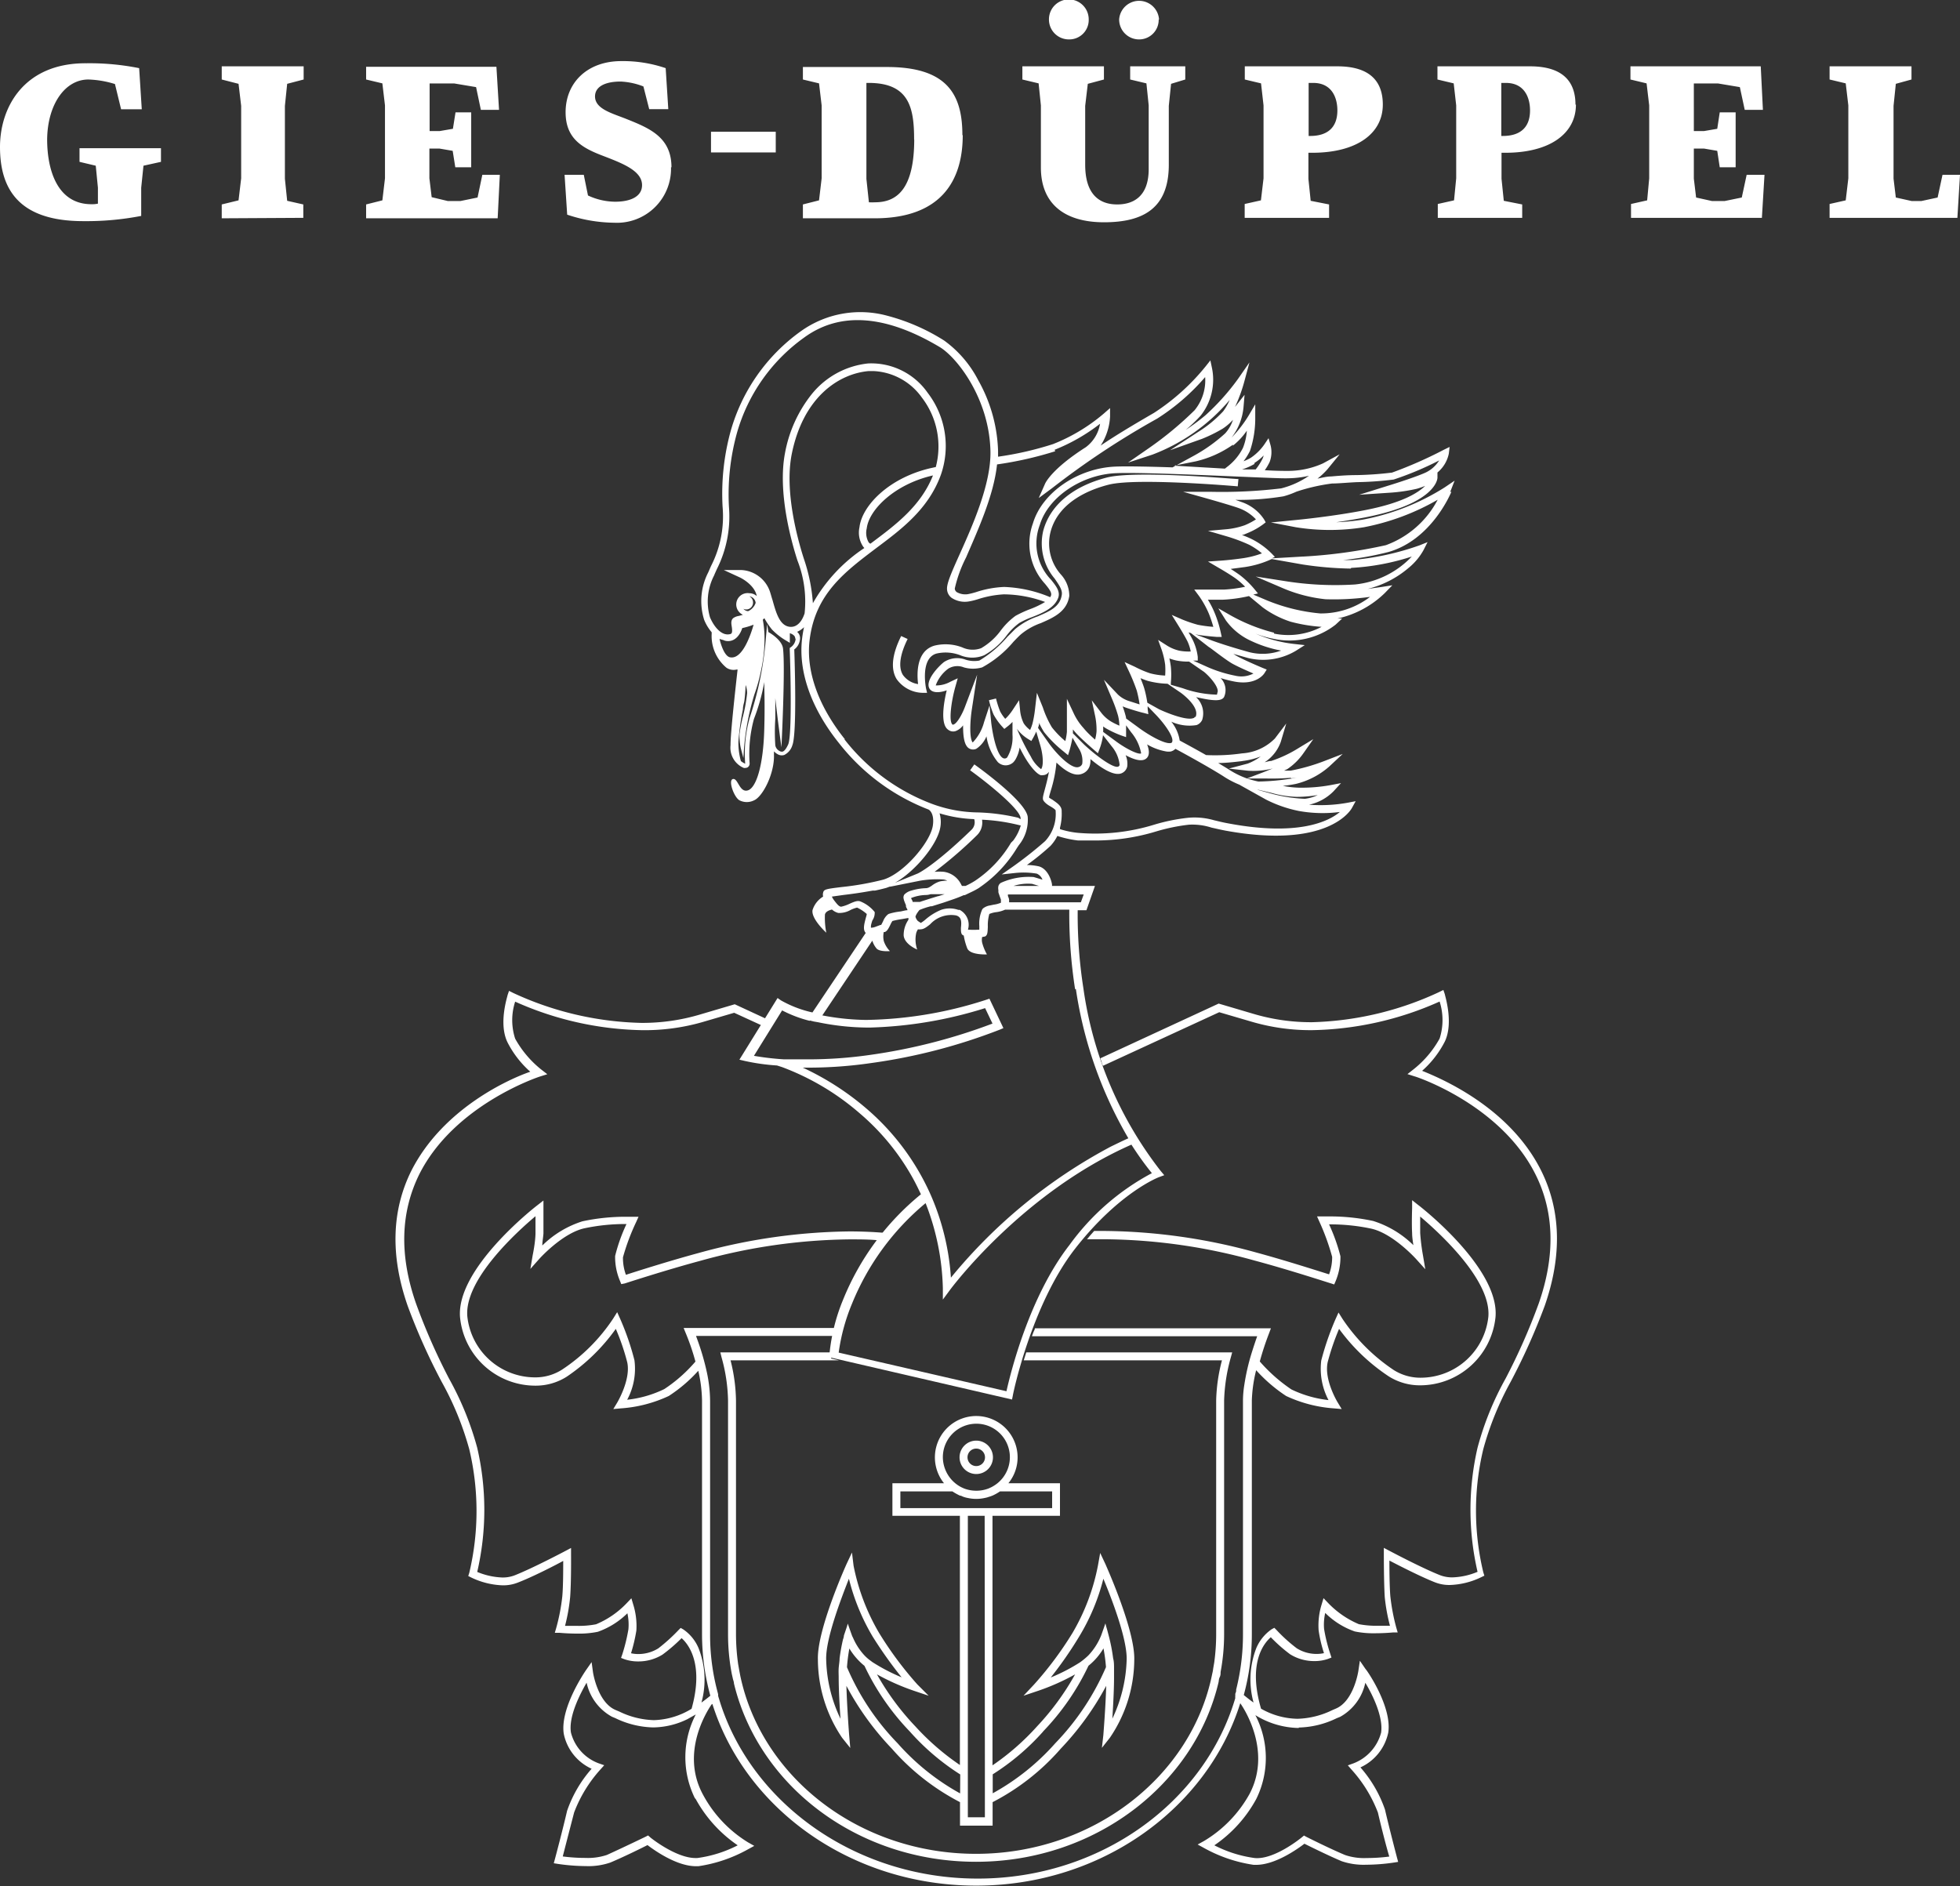 <svg id="Ebene_1" data-name="Ebene 1" xmlns="http://www.w3.org/2000/svg" viewBox="0 0 172.54 166.07"><rect x="0" y="0" width="172.54" height="166.07" fill="#333333" stroke="none"/><defs><style>.cls-1{fill:#fff;}</style></defs><title>Zeichenfläche 2</title><path class="cls-1" d="M85.94,127.54a.77.77,0,1,1-.77.77.77.77,0,0,1,.77-.77m0,2.24a1.47,1.47,0,1,0-1.47-1.47,1.47,1.47,0,0,0,1.47,1.47m-6.68,3v-1.47h4.58a5.32,5.32,0,0,0,.66.37c.12,0,.23.09.35.12a2.25,2.25,0,0,0,.35.09,3.46,3.46,0,0,0,1.48,0,2.14,2.14,0,0,0,.34-.09,3.59,3.59,0,0,0,.35-.12,4.18,4.18,0,0,0,.66-.37h4.59v1.47H79.26ZM83,128.31a2.95,2.95,0,1,1,4.81,2.28,3.23,3.23,0,0,1-.43.29l-.11.06-.24.11a3,3,0,0,1-1.08.2,3,3,0,0,1-1.09-.2l-.24-.11-.11-.06a3.13,3.13,0,0,1-.42-.29A3,3,0,0,1,83,128.31m8.82,24.14a21.71,21.71,0,0,0,4-5.79,5.6,5.6,0,0,0,1.32-1.53,14.8,14.8,0,0,1,.22,1.65,22.32,22.32,0,0,1-4.46,6.7,20.65,20.65,0,0,1-5.51,4.41v-1.67a20.8,20.8,0,0,0,4.44-3.77m.68-4.77A34.14,34.14,0,0,0,95,144.09,18.52,18.52,0,0,0,97.13,139c.73,1.74,2.11,5.33,2.05,7.14a12.85,12.85,0,0,1-1.26,5.18c.07-1.09.15-2.57.15-3.63,0-.27,0-.55,0-.81s0-.6-.08-.87a15.09,15.09,0,0,0-.39-2l-.12-.46-.11-.38-.06-.24-.16.46-.21.59-.08.19a5.53,5.53,0,0,1-1.06,1.59,6.44,6.44,0,0,1-.55.47l-.16.12a16,16,0,0,1-2.58,1.34m-5.81,8.13V160H85.2V133.46h1.48Zm-2.18,2.08a20.62,20.62,0,0,1-5.5-4.41,21.94,21.94,0,0,1-4.46-6.7,15,15,0,0,1,.21-1.65,5.84,5.84,0,0,0,1.33,1.53,21.71,21.71,0,0,0,4,5.79,20.8,20.8,0,0,0,4.43,3.77ZM74.29,144s0,.14-.08.34a16.83,16.83,0,0,0-.3,1.67c0,.27-.06.57-.08.87s0,.54,0,.81c0,1.06.08,2.54.16,3.64a12.7,12.7,0,0,1-1.26-5.19c-.07-1.81,1.32-5.4,2-7.14a18.84,18.84,0,0,0,2.09,5.09,37.39,37.39,0,0,0,2.55,3.59,16.32,16.32,0,0,1-2.57-1.34l-.16-.12a3.71,3.71,0,0,1-.55-.48,5.41,5.41,0,0,1-1-1.55A1.54,1.54,0,0,1,75,144l-.2-.56-.17-.49-.07.25ZM84.5,155.4A22.09,22.09,0,0,1,80.58,152a22.79,22.79,0,0,1-3.38-4.58,20,20,0,0,0,3.24,1.44l1.31.44-1-1a31.33,31.33,0,0,1-3.37-4.54,18.79,18.79,0,0,1-2.24-5.91L75,136.69l-.47,1c-.11.24-2.62,5.84-2.53,8.43A12.36,12.36,0,0,0,74.13,153l.72.9-.1-1.15s-.19-2.48-.24-4.32a24.76,24.76,0,0,0,4,5.53,20.43,20.43,0,0,0,6,4.71v2.07h2.87v-2.07a20.32,20.32,0,0,0,6-4.71,25.42,25.42,0,0,0,4-5.53c-.05,1.84-.25,4.29-.25,4.32L97,153.89l.71-.9a12.32,12.32,0,0,0,2.14-6.83c.09-2.59-2.43-8.19-2.53-8.43l-.47-1-.2,1.12a18.64,18.64,0,0,1-2.23,5.91,30.92,30.92,0,0,1-3.38,4.54l-.94,1,1.31-.44a19.65,19.65,0,0,0,3.23-1.44A22.79,22.79,0,0,1,91.29,152a21.75,21.75,0,0,1-3.92,3.43V133.46h5.94v-2.87H88.77a3.6,3.6,0,0,0,.81-2.28,3.64,3.64,0,1,0-6.48,2.28H78.56v2.87H84.5Zm23.07-35.63H90.12c.07-.22.15-.46.22-.7h18.13l-.12.44a15.56,15.56,0,0,0-.59,3.8v20.58a18.22,18.22,0,0,1-.31,3.32c0,.15,0,.3-.08.46s-.07.29-.1.44c-2.12,9-10.88,15.81-21.35,15.81s-19.15-6.73-21.31-15.7c0-.15-.07-.29-.1-.44s-.07-.3-.1-.45a18.65,18.65,0,0,1-.32-3.44V123.31a15,15,0,0,0-.57-3.8l-.11-.44h9.76c0,.15,0,.23,0,.25v.29l.69.16H64.31a15.14,15.14,0,0,1,.48,3.54v20.58a19,19,0,0,0,.19,2.63l.09.51.09.48c1.86,8.94,10.46,15.71,20.76,15.71s19-6.84,20.79-15.84a3.86,3.86,0,0,0,.09-.49l.09-.52a18.44,18.44,0,0,0,.17-2.48V123.31a15,15,0,0,1,.51-3.54m6.77,32.33a8,8,0,0,0,3.33-.82l.3-.12a4.5,4.5,0,0,0,2.22-3c.61,1,1.6,3,1.39,4.39a4,4,0,0,1-2.45,2.71l-.48.17.34.39a12,12,0,0,1,2.31,3.77c.29,1.27.76,3.09,1,3.87a15.47,15.47,0,0,1-2,.13,5.19,5.19,0,0,1-1.88-.26c-1.35-.56-3.41-1.6-3.43-1.61l-.2-.11-.18.15s-2.41,2-4.16,1.83a10.91,10.91,0,0,1-3.55-1.12,11.69,11.69,0,0,0,3.69-4.08,8.17,8.17,0,0,0-.08-7.38,7.47,7.47,0,0,0,3.81,1.13m-53.08,6.25a11.8,11.8,0,0,0,3.7,4.08,10.89,10.89,0,0,1-3.56,1.12h-.16c-1.73,0-4-1.82-4-1.84l-.17-.15-.21.11s-2.07,1-3.42,1.61a5.27,5.27,0,0,1-1.88.26,15.33,15.33,0,0,1-2-.13c.2-.78.67-2.6,1-3.87a12,12,0,0,1,2.3-3.77l.35-.39-.49-.17a3.92,3.92,0,0,1-2.44-2.71c-.22-1.4.78-3.35,1.38-4.39a4.5,4.5,0,0,0,2.23,3l.29.12a8,8,0,0,0,3.34.82h0a7,7,0,0,0,3-.72v0l.75-.42,0,0a8.18,8.18,0,0,0-.08,7.37m74.48-55.29c-2.74-5.46-8.59-8-10.46-8.75a8.76,8.76,0,0,0,2-2.58c.79-1.66,0-4.06,0-4.16l-.13-.38-.36.18A28.11,28.11,0,0,1,115.51,90a17.81,17.81,0,0,1-5.15-.73l-3.08-.91L96.86,93.18l.12.33c0,.11.07.22.11.33l10.24-4.72,2.83.83a18.45,18.45,0,0,0,5.35.75,28.6,28.6,0,0,0,11.22-2.52,5.33,5.33,0,0,1,0,3.26,9,9,0,0,1-2.31,2.72l-.52.41.63.2c.07,0,7.54,2.45,10.63,8.61,1.67,3.32,1.77,7.15.3,11.37a54.18,54.18,0,0,1-2.92,6.62,26.51,26.51,0,0,0-2.47,6.09,24.27,24.27,0,0,0,0,10.93,6.2,6.2,0,0,1-2.21.49,3,3,0,0,1-1.06-.18c-1.63-.64-4.45-2.14-4.47-2.15l-.51-.27v.57c0,.1,0,2.44.08,3.76a16.17,16.17,0,0,0,.46,2.53c-.28,0-.67,0-1.09,0a8,8,0,0,1-1.65-.14,8.16,8.16,0,0,1-2.7-1.86l-.41-.43-.17.57a6.2,6.2,0,0,0-.26,2.27,12,12,0,0,0,.47,2,2.87,2.87,0,0,1-.65.07,3.27,3.27,0,0,1-1.75-.5,14,14,0,0,1-1.78-1.61l-.19-.19-.24.13a3.83,3.83,0,0,0-1.34,1.64,7.67,7.67,0,0,0-.25,4.81c-.25-.17-.54-.4-.86-.66a20.26,20.26,0,0,0,.71-5.36V123.31a12.44,12.44,0,0,1,.38-2.67,13.57,13.57,0,0,0,2.64,2.27,11.86,11.86,0,0,0,4.21,1.09l.68.06-.35-.58s-1.23-2-.88-3.56a21.27,21.27,0,0,1,1-2.92,17.06,17.06,0,0,0,4.37,4.18,5.13,5.13,0,0,0,2.8.79,6.68,6.68,0,0,0,6.6-6c.38-4.27-6.51-9.66-6.81-9.88l-.53-.42,0,.68c0,.06-.05,1.36,0,2.22,0,.34.06.72.11,1.06a8.8,8.8,0,0,0-3.54-2.13,18.12,18.12,0,0,0-3.91-.4h-.52l-.51,0,.21.47a20.27,20.27,0,0,1,1.12,3.09,4.31,4.31,0,0,1-.27,1.54c-1-.31-3.85-1.23-6.4-1.92a51.44,51.44,0,0,0-13.28-1.9h-1l-.32.36-.31.37c.54,0,1.1,0,1.67,0a50.5,50.5,0,0,1,13.1,1.88c3.07.82,6.65,2,6.69,2l.3.1.13-.3a5.56,5.56,0,0,0,.42-2.18,16,16,0,0,0-1-2.81,17.29,17.29,0,0,1,3.73.38c1.92.44,3.91,2.65,3.93,2.67l.81.9-.2-1.19a18,18,0,0,1-.25-2c0-.43,0-1,0-1.45,1.62,1.37,6.28,5.59,6,8.83a6,6,0,0,1-5.9,5.36,4.39,4.39,0,0,1-2.42-.67,16.36,16.36,0,0,1-4.52-4.51l-.35-.56-.27.6a24.49,24.49,0,0,0-1.25,3.63,5.9,5.9,0,0,0,.64,3.48,10,10,0,0,1-3.27-.94,14.19,14.19,0,0,1-2.78-2.46,25.52,25.52,0,0,1,.8-2.44l.18-.48H91.1c0,.12-.09.24-.13.35s-.09.23-.13.35h19.83c-.13.37-.32.93-.52,1.58a19,19,0,0,0-.61,2.69,8.88,8.88,0,0,0-.12,1.42v20.58a19.93,19.93,0,0,1-.6,4.84l0,.1c0,.09-.05.19-.08.28a1.17,1.17,0,0,1,0,.2,1.21,1.21,0,0,0,0,.18c-2.7,9.14-11.84,15.88-22.67,15.88S66,158.66,63.29,149.55a2.17,2.17,0,0,1-.07-.24.65.65,0,0,1,0-.13l-.09-.35a.06.06,0,0,1,0,0,19.35,19.35,0,0,1-.62-4.9V123.31a12.46,12.46,0,0,0-.29-2.51c-.12-.55-.26-1.08-.4-1.55-.2-.68-.41-1.25-.55-1.63H73.41c0-.11,0-.23.08-.35s.05-.23.08-.35H60.18l.2.49a20.1,20.1,0,0,1,.84,2.47,13.09,13.09,0,0,1-2.74,2.42,9.88,9.88,0,0,1-3.27.94,5.75,5.75,0,0,0,.64-3.48,23.29,23.29,0,0,0-1.25-3.63l-.27-.6-.35.56a15.86,15.86,0,0,1-4.52,4.51,4.36,4.36,0,0,1-2.41.67,6,6,0,0,1-5.91-5.36c-.29-3.24,4.37-7.46,6-8.83,0,.45,0,1,0,1.45,0,.83-.25,2-.25,2l-.2,1.19.8-.9s2-2.23,3.93-2.67a17.35,17.35,0,0,1,3.73-.38,15.1,15.1,0,0,0-1,2.81,5.38,5.38,0,0,0,.42,2.18l.12.3L55,113s3.62-1.18,6.68-2a50.62,50.62,0,0,1,13.1-1.88c.92,0,1.79,0,2.6.09l.25-.33.27-.33c-.94-.08-2-.13-3.12-.13a51.49,51.49,0,0,0-13.28,1.9c-2.55.69-5.45,1.61-6.4,1.92a4.3,4.3,0,0,1-.26-1.54A19.19,19.19,0,0,1,56,107.6l.21-.47-.51,0h-.52a18.12,18.12,0,0,0-3.91.4,8.83,8.83,0,0,0-3.53,2.13c0-.34.08-.72.1-1.06,0-.86,0-2.16,0-2.22l0-.68-.54.42c-.29.22-7.18,5.61-6.8,9.88a6.66,6.66,0,0,0,6.6,6,5.09,5.09,0,0,0,2.79-.79A16.89,16.89,0,0,0,54.21,117a20,20,0,0,1,1,2.92c.35,1.51-.86,3.54-.87,3.56l-.35.58.67-.06a11.86,11.86,0,0,0,4.21-1.09,13,13,0,0,0,2.6-2.22,12.37,12.37,0,0,1,.33,2.62v20.58a20.65,20.65,0,0,0,.73,5.41h0c-.29.24-.56.44-.78.6h0a7.57,7.57,0,0,0-.26-4.8,3.76,3.76,0,0,0-1.34-1.64l-.23-.13-.19.19a15.47,15.47,0,0,1-1.78,1.61,3.32,3.32,0,0,1-1.75.5,2.87,2.87,0,0,1-.65-.07,14.51,14.51,0,0,0,.47-2,6.35,6.35,0,0,0-.27-2.27l-.17-.57-.41.43a7.94,7.94,0,0,1-2.7,1.86,8,8,0,0,1-1.65.14c-.42,0-.81,0-1.08,0a16.31,16.31,0,0,0,.45-2.53c.1-1.32.08-3.66.08-3.76v-.57l-.51.27s-2.85,1.51-4.48,2.15a2.91,2.91,0,0,1-1.06.18,6.31,6.31,0,0,1-2.21-.49,24.21,24.21,0,0,0,0-10.93,27,27,0,0,0-2.48-6.09,54.25,54.25,0,0,1-2.91-6.62c-1.47-4.22-1.37-8,.29-11.37,3.09-6.15,10.56-8.59,10.63-8.61l.64-.2-.53-.41a9.16,9.16,0,0,1-2.3-2.72,5.26,5.26,0,0,1,0-3.26A28.54,28.54,0,0,0,56.45,90.7,18.45,18.45,0,0,0,61.8,90l2.83-.83,2.53,1.16.18-.3.19-.29-2.85-1.32-3.08.91a17.76,17.76,0,0,1-5.15.73,28.17,28.17,0,0,1-11.28-2.64l-.36-.18-.13.38c0,.1-.82,2.5,0,4.16a8.75,8.75,0,0,0,2,2.58C44.81,95,39,97.6,36.22,103.06c-1.75,3.51-1.87,7.51-.33,11.92a54.17,54.17,0,0,0,3,6.7,26.71,26.71,0,0,1,2.42,5.92,23.5,23.5,0,0,1,0,10.88l-.09.28.26.13a6.9,6.9,0,0,0,2.78.69,3.49,3.49,0,0,0,1.32-.24c1.25-.48,3.14-1.44,4-1.91,0,.79,0,2.22-.08,3.12a17.23,17.23,0,0,1-.54,2.8l-.12.41.42,0s.72.07,1.56.07a8.18,8.18,0,0,0,1.81-.16,7.06,7.06,0,0,0,2.6-1.63,4.66,4.66,0,0,1,.09,1.41,15.91,15.91,0,0,1-.54,2.21l-.11.31.31.12a3.66,3.66,0,0,0,1.22.19,4,4,0,0,0,2.12-.6A14.18,14.18,0,0,0,60,144.23c.57.5,2,2.23.88,6.22a6.72,6.72,0,0,1-3.31,1h0a7.39,7.39,0,0,1-3.06-.76l-.31-.13c-1.59-.66-2-3.31-2-3.34l-.12-.88-.51.73c-.09.14-2.29,3.34-1.94,5.59a4.33,4.33,0,0,0,2.45,3.07,11,11,0,0,0-2.16,3.71c-.38,1.65-1.06,4.21-1.07,4.24l-.1.37.38.06a17.35,17.35,0,0,0,2.45.19,5.9,5.9,0,0,0,2.14-.31c1.15-.48,2.73-1.26,3.28-1.54.6.46,2.57,1.86,4.26,1.86h.22a12.74,12.74,0,0,0,4.37-1.49l.55-.3-.55-.31A11.06,11.06,0,0,1,61.88,158c-2-3.69.36-7.34.75-7.92l.08-.06c2.91,9.25,12.22,16,23.23,16s20.34-6.8,23.24-16.06h0s2.93,4,.81,8a11.06,11.06,0,0,1-4,4.13l-.56.31.55.3a12.83,12.83,0,0,0,4.38,1.49h.22c1.69,0,3.65-1.4,4.25-1.86.56.28,2.14,1.06,3.28,1.54a6,6,0,0,0,2.15.31,17.13,17.13,0,0,0,2.44-.19l.38-.06-.1-.37s-.68-2.59-1.06-4.24a11.14,11.14,0,0,0-2.16-3.71,4.35,4.35,0,0,0,2.45-3.07c.34-2.25-1.85-5.45-2-5.59l-.5-.73-.13.88s-.39,2.68-2,3.34l-.3.13a7.43,7.43,0,0,1-3.06.76,6.66,6.66,0,0,1-3.21-.89c-1.19-4.06.28-5.79.86-6.29a13.6,13.6,0,0,0,1.7,1.5,4,4,0,0,0,2.12.6,3.63,3.63,0,0,0,1.21-.19l.31-.12-.1-.31a14.07,14.07,0,0,1-.55-2.21,4.65,4.65,0,0,1,.1-1.41,6.9,6.9,0,0,0,2.6,1.63,8.09,8.09,0,0,0,1.8.16c.84,0,1.54-.07,1.56-.07l.42,0-.12-.41a17.75,17.75,0,0,1-.53-2.8c-.07-.89-.08-2.33-.08-3.12.9.47,2.78,1.43,4,1.91a3.43,3.43,0,0,0,1.31.24,6.79,6.79,0,0,0,2.78-.69l.27-.13-.09-.28a23.16,23.16,0,0,1,0-10.88,27.13,27.13,0,0,1,2.41-5.92,55.64,55.64,0,0,0,3-6.7c1.53-4.41,1.42-8.41-.34-11.92"/><path class="cls-1" d="M114.71,49l-2.75.16.27-.13-.31-.32a6.71,6.71,0,0,0-1.66-1.21,8.55,8.55,0,0,0-.94-.4c.15,0,.31-.09.46-.15a6.39,6.39,0,0,0,1.42-.79l.22-.17-.13-.24a3.86,3.86,0,0,0-2-1.55l-.53-.19a24.05,24.05,0,0,0,4.22-.31,7.27,7.27,0,0,0,1.14-.41v0a16.75,16.75,0,0,1,3.14-.72c.55,0,1.35-.08,2.2-.12a29.09,29.09,0,0,0,3.23-.23,27.88,27.88,0,0,0,4-1.68,2.82,2.82,0,0,1-1.36,1.14c-.93.4-3.07,1.07-3.09,1.07l-2.59.81,2.7-.18a14.82,14.82,0,0,0,2.39-.35,7.61,7.61,0,0,0,.72-.25c-.64.62-2,1.48-5.17,2.11-2.84.57-6.15.89-6.19.89l-2.22.22,2.19.42a18.83,18.83,0,0,0,6,0A20.89,20.89,0,0,0,126.56,44,8.4,8.4,0,0,1,122,48a44.37,44.37,0,0,1-7.24,1m4.19,1a20.75,20.75,0,0,0,5.33-1,8,8,0,0,1-5,2.46,28,28,0,0,1-6.24-.31l-2.5-.39,2.33,1a13,13,0,0,0,3.82,1,22.92,22.92,0,0,0,3.92-.21,7.1,7.1,0,0,1-4.39,1.46,16.22,16.22,0,0,1-4.69-1.15l-1.2-.51.41-.1-.32-.39a8.17,8.17,0,0,0-1.24-1.2c-.26-.19-.56-.39-.84-.57l1.22-.16a8.56,8.56,0,0,0,2.26-.65l.13-.06,2.72.48a30.68,30.68,0,0,0,4.23.36m-6.73,5.65a15.6,15.6,0,0,1-3.82-1.52l-1.1-.63.67,1.07a5.59,5.59,0,0,0,2.22,1.8,10.73,10.73,0,0,0,2.64.85,4.76,4.76,0,0,1-2.8.14c-2.1-.58-3.21-1-3.22-1l-2-.74,1.67,1.3c.06,0,1.3,1,2,1.42.51.29,1.38.67,1.91.9a2.32,2.32,0,0,1-1.61.19,11.56,11.56,0,0,1-2.43-.76l-1.27-.57h.09l.32,0,0-.32a4.71,4.71,0,0,0-.41-1.43c-.11-.23-.26-.49-.4-.73l.6.17c.65.14,1.85.22,1.9.23l.42,0-.09-.41a10.16,10.16,0,0,0-.51-1.65,8.06,8.06,0,0,0-.62-1.22c.34,0,.81,0,1.35,0a12.79,12.79,0,0,0,2.27-.32l1.21,1a8.61,8.61,0,0,0,2.46,1.26,14.16,14.16,0,0,0,2.72.45,6.29,6.29,0,0,1-4.21.59m-5,5.38a9.49,9.49,0,0,1-3-.56l-1.06-.31,0-.19a7.07,7.07,0,0,0,0-1.4,6.86,6.86,0,0,0-.13-.73,4.27,4.27,0,0,0,.6.18,5.28,5.28,0,0,0,1.14.1L106,59.16c.62.52,1.35,1.43,1.17,1.82m-2,2.14s0,.08-.13.11c-.57.21-2.12-.37-3-.78L101,61.87a9.79,9.79,0,0,0-.27-1.26c-.08-.27-.21-.6-.33-.9.2.08.42.17.65.24a7.55,7.55,0,0,0,1.73.25l1.16.79s1.71,1.21,1.31,2.13m-2.06,2.21a.17.17,0,0,1-.12.09c-.56.12-2.06-.76-2.94-1.43l-1-.73c0-.13-.05-.26-.08-.38s-.14-.46-.22-.69a3.53,3.53,0,0,0,.39.15c.77.26,1.39.42,1.42.42l.45.12-.06-.46s0-.11,0-.24l.75.78c.83.87,1.59,2,1.4,2.37M109.38,67a6.33,6.33,0,0,0,1.6-.4,4.52,4.52,0,0,1-1.14.63l-1.67.44,1.71.19a7,7,0,0,0,2.16-.2h0l-.77.31-1.5.57a7.6,7.6,0,0,1-1.67-.84l-.86-.52c.53,0,1.23-.06,2.11-.17m4.3,1.52a3.33,3.33,0,0,0,.57-.09l-.29.07a20.83,20.83,0,0,1-3.16.3,9.53,9.53,0,0,1-1-.27l1.6,0a20.8,20.8,0,0,0,2.27-.06M89.23,78a4.14,4.14,0,0,1,1.63-.18l.6.18Zm-6.45-5.18a2.67,2.67,0,0,0-.07-1.21,11.92,11.92,0,0,0,3.05.51.92.92,0,0,1-.24.94c-3.33,3.22-4.73,3.85-4.74,3.85l-2,.82c1.76-1,3.75-3.36,4-4.91M89.2,74,89,74.2a10.41,10.41,0,0,1-3.14,3.33A6.76,6.76,0,0,1,85,78h-.32l-.13-.24a2,2,0,0,0-1.45-1,4.56,4.56,0,0,0-.83,0A37.33,37.33,0,0,0,86,73.54a1.56,1.56,0,0,0,.45-1.37,16.47,16.47,0,0,1,3.07.43l.34.08A4.17,4.17,0,0,1,89.2,74M82.58,78.9l-.68.21-.75.24-.17.06h-.64c0-.11-.11-.25-.14-.34h0a3.7,3.7,0,0,1,1.29-.27,1.27,1.27,0,0,0,.42-.07h1.24l-.57.18M77,80.3a3.12,3.12,0,0,0-1.25-.93c-.24-.1-.52,0-1,.22a3.22,3.22,0,0,1-.7.24c-.21,0-.42-.31-.54-.45l-.06-.08a1.71,1.71,0,0,1-.22-.36l1-.14c.67-.08,1.48-.19,2.26-.33l.35-.06.19,0c.34-.07.67-.15,1-.24l.3-.11.07,0L81,77.54a9,9,0,0,1,2-.11.94.94,0,0,1,.38.11,3,3,0,0,0-.66.07A2.24,2.24,0,0,0,82,78l-.12.07a.68.68,0,0,1-.39.13,4.94,4.94,0,0,0-1.29.22,1.31,1.31,0,0,0-.59.34h0a.46.46,0,0,0-.06.38,1.58,1.58,0,0,0,.1.31v0a2.44,2.44,0,0,0,.1.24l0,.08v0c0,.11.1.23.13.32v.05c-.16,0-.39.07-.6.11a5.42,5.42,0,0,0-1,.2.4.4,0,0,0-.13.07,1.46,1.46,0,0,0-.41.59l-.17.33a.11.11,0,0,0-.07,0l-.43.16a1.07,1.07,0,0,1-.4.08.66.66,0,0,1,0-.13c0-.15.08-.36.12-.5A1.2,1.2,0,0,0,77,80.3m-5.71,9.55.36.09L72,90a22.11,22.11,0,0,0,4.25.47h.39a37.07,37.07,0,0,0,10.08-1.71l.65,1.36a50,50,0,0,1-10.78,2.76,38.19,38.19,0,0,1-5.38.39l-1.38,0-.41,0-.4,0a24.35,24.35,0,0,1-2.65-.31l2.48-4a11.17,11.17,0,0,0,2.43.92m23.43-2.8a36.47,36.47,0,0,0,4.62,13.14c-.52.23-1,.47-1.54.73a46.14,46.14,0,0,0-14.08,11.54,21.74,21.74,0,0,0-1.75-7.22,21.41,21.41,0,0,0-5.68-7.66A24.19,24.19,0,0,0,70.67,94h.51a38.24,38.24,0,0,0,5.48-.4A50,50,0,0,0,88,90.66l.33-.14-1.23-2.59-.3.1A35.74,35.74,0,0,1,76.24,89.8a21.61,21.61,0,0,1-3.85-.4l4.4-6.58a2,2,0,0,0,.39.71c.31.29,1.16.21,1.16.21a2.32,2.32,0,0,1-.54-.89,1.82,1.82,0,0,1,0-.79l.09,0c.21-.08.33-.32.48-.62a2.21,2.21,0,0,1,.19-.35,6.64,6.64,0,0,1,.85-.17l.56-.1a.43.43,0,0,0,0,0,1.42,1.42,0,0,0,0,.16,2.38,2.38,0,0,0-.42,1.39c.08.79,1.19,1.23,1.19,1.23a2.69,2.69,0,0,1-.08-1.47,1.28,1.28,0,0,1,.15-.31.59.59,0,0,0,.23,0c.26,0,.49-.16.84-.44a2.51,2.51,0,0,1,2.29-.78c.45.14.49.48.42,1.1,0,.24,0,.43.09.57a.4.4,0,0,0,.16.1,5.55,5.55,0,0,0,.31,1.13c.26.61,1.73.53,1.73.53A4.4,4.4,0,0,1,86.46,83a1.16,1.16,0,0,1,0-.5l.26-.05c.21-.12.22-.34.24-.86a3.67,3.67,0,0,1,.13-1.12,2.31,2.31,0,0,1,.61-.16,2.63,2.63,0,0,0,.78-.22h5.65a43.15,43.15,0,0,0,.51,7m-20.81,32A17.25,17.25,0,0,1,75,114.79a22.5,22.5,0,0,1,6.48-8.86A21.84,21.84,0,0,1,83,113.42l0,1,.6-.81c.06-.09,6.32-8.56,16-12.83a27.67,27.67,0,0,0,1.8,2.51,21.29,21.29,0,0,0-7.25,6.32c-3.54,4.55-5.19,11.26-5.55,12.88Zm21-39.65h-6a1.55,1.55,0,0,0,0-.21c0-.11-.06-.23-.1-.34a.78.78,0,0,1,0-.14H95.4l-.25.69Zm5.62-13.11c-.18.13-1.16-.3-2.13-1l-1.21-.89a3.85,3.85,0,0,0,0-.48,2.9,2.9,0,0,0,.29.19,9,9,0,0,0,1.32.61l.41.14v-.44s0-.27,0-.6l.45.62a4,4,0,0,1,.88,1.87m-6.44.14.14-.45s.16-.56.25-1.09l.59,1a2,2,0,0,1,.27,1.3.44.44,0,0,1-.31.28c-.62.23-2-1.17-2.73-2.24l-.85-1.2.09-.3s0-.1,0-.15a5.92,5.92,0,0,0,.45.83,10.81,10.81,0,0,0,1.69,1.68Zm2.63-.17.16-.42a5.21,5.21,0,0,0,.29-1.17l.78,1a3,3,0,0,1,.68,1.62.2.2,0,0,1-.11.14c-.37.2-1.85-.85-3-1.92l-1-1c0-.11,0-.23,0-.35a5.2,5.2,0,0,0,.38.44c.56.58,1.42,1.31,1.46,1.35Zm-5,1.4a3,3,0,0,1-.9-1.1,20.53,20.53,0,0,1-1.06-2.06l-.5-1.14,0,0a2.46,2.46,0,0,0,.26.65,3.52,3.52,0,0,0,1.06,1l.28.17.16-.28a5.32,5.32,0,0,0,.27-.55l.37,1.26a5.91,5.91,0,0,1,.17.82c.07.56.05,1.11-.16,1.28m9.17-2.36a5,5,0,0,0,1.94.76,1.77,1.77,0,0,0,.33,0,.83.83,0,0,0,.43-.24c.49.26,2.84,1.54,4.2,2.4a8,8,0,0,0,2.94,1.2h0l.13,0,.56.13.63.15a9,9,0,0,0,2.25.35A11,11,0,0,0,116,70a3.58,3.58,0,0,1-1.13.33,13.35,13.35,0,0,1-3.18-.52l-2.57-.71,2.33,1.3a11.22,11.22,0,0,0,2.88,1,11.8,11.8,0,0,0,3.62.09c-1,.85-3.72,2.16-9.85,1-.45-.08-.84-.18-1.22-.27A6.22,6.22,0,0,0,104.6,72a16.53,16.53,0,0,0-3,.61,17.61,17.61,0,0,1-6.68.72A7.53,7.53,0,0,1,93.31,73a.56.56,0,0,0,0-.12,4.83,4.83,0,0,0,.15-1.42v-.06c0-.47-.46-.73-.83-1a1.5,1.5,0,0,1-.28-.18c0-.12.08-.35.14-.57A11.87,11.87,0,0,0,93,67.14c.69.67,1.53,1.25,2.22,1a1.08,1.08,0,0,0,.69-.66,1.6,1.6,0,0,0,.08-.65c.89.75,2.12,1.59,2.81,1.22a.84.84,0,0,0,.43-.56,1.91,1.91,0,0,0-.14-1c.65.35,1.37.61,1.78.32s.29-.92,0-1.52M82.37,41.12l-.27.06c-3.74.8-6.21,3.29-6.44,5.24A2.21,2.21,0,0,0,76,48.15l.09.1a14.19,14.19,0,0,0-4.53,4.86,15.43,15.43,0,0,0-.8-3.93c-.53-1.65-1.71-5.87-1.07-9.16,1-5.06,4.15-7.12,6.79-7.35l.39,0A5.53,5.53,0,0,1,81.15,35a7.07,7.07,0,0,1,1.22,6.15m-5.75,6.72a.45.45,0,0,1-.15-.12,1.67,1.67,0,0,1-.17-1.23c.2-1.66,2.48-3.9,5.83-4.66-1.07,2.69-3.27,4.34-5.4,5.93l-.11.08M74.37,65.08c-2.33-2.91-3.43-6-3.1-8.72.49-4.07,3.09-6,5.85-8.09,2.26-1.69,4.6-3.44,5.7-6.45a7.69,7.69,0,0,0-1.16-7.24A6.05,6.05,0,0,0,76.42,32a7.35,7.35,0,0,0-5,2.75,11.7,11.7,0,0,0-2.31,5.11c-.67,3.45.54,7.79,1.09,9.49A9.88,9.88,0,0,1,70.83,54c-.28.87-.8,1.3-1.41,1.17-.8-.17-1.1-1.21-1.41-2.32-.07-.21-.13-.44-.2-.66a2.8,2.8,0,0,0-2.52-2l-1.57,0,1.43.66s1.27.6,1.47,1.63a1,1,0,0,0-.66-.25,1,1,0,0,0-.56,1.9l-.36.1a1.15,1.15,0,0,0-.49.19c-.22.19-.18.48-.13.77.07.49,0,.59-.11.63-.77.23-1.46-.64-1.81-1.47a5,5,0,0,1,.36-3.68c.08-.2.17-.39.25-.57a10.29,10.29,0,0,0,1.06-5.47,20.28,20.28,0,0,1,.69-6.46,15.53,15.53,0,0,1,5.93-8.45c3.16-2.31,7.18-2,11.94.84,1.51.91,4.36,4.53,4.46,9.17.06,2.9-1.61,6.62-2.72,9.09-.76,1.69-1.15,2.6-1.1,3.09a1,1,0,0,0,.42.74,2.11,2.11,0,0,0,1.52.3,5.76,5.76,0,0,0,.8-.2,9,9,0,0,1,2.24-.42h.1A10.71,10.71,0,0,1,92,53a7.91,7.91,0,0,1-1.37.65,10.17,10.17,0,0,0-1.23.57,6.09,6.09,0,0,0-1.3,1.29,5.67,5.67,0,0,1-1.73,1.56A2.16,2.16,0,0,1,84.71,57a4.11,4.11,0,0,0-2.43-.16c-1.63.45-1.57,2.48-1.46,3.39a2,2,0,0,1-1.34-.81c-.41-.68-.27-1.77.42-3.16L79.33,56c-.81,1.63-.94,2.9-.4,3.79A2.88,2.88,0,0,0,81.2,61h.41l-.09-.39s-.55-2.66.93-3.07a3.59,3.59,0,0,1,2.08.15,2.74,2.74,0,0,0,2.11,0A6.33,6.33,0,0,0,88.58,56a5.42,5.42,0,0,1,1.15-1.15,7.1,7.1,0,0,1,1.13-.52c1-.39,2-.83,2.31-1.74.16-.54-.21-1-.63-1.53a4.61,4.61,0,0,1-1-4.86c.73-2.42,3.67-4.42,6.71-4.54,1.93-.08,7,.14,10.74.3,2.17.09,3.89.17,4.36.15a8.74,8.74,0,0,0,1.88-.22A7.56,7.56,0,0,1,112.78,43a43.76,43.76,0,0,1-6.23.3l-2.4,0,2.31.65s2,.57,2.57.78a3.82,3.82,0,0,1,1.53,1,6.19,6.19,0,0,1-1,.52,6.78,6.78,0,0,1-1.52.34l-1.7.15,1.64.48a14.66,14.66,0,0,1,2,.75,6.26,6.26,0,0,1,1.11.75,8.08,8.08,0,0,1-1.62.42c-1.22.18-2.12.23-2.13.23l-1,.07.9.53s1,.57,1.59,1a6.92,6.92,0,0,1,.78.69,11.63,11.63,0,0,1-1.87.25c-1.11,0-1.92,0-1.93,0l-.68,0,.41.55a8.32,8.32,0,0,1,.89,1.6,11.51,11.51,0,0,1,.38,1.13,11.45,11.45,0,0,1-1.36-.18,11.68,11.68,0,0,1-1.36-.46l-.94-.41.54.87s.56.89.85,1.47a3.68,3.68,0,0,1,.28.88,4.32,4.32,0,0,1-1-.07,3.53,3.53,0,0,1-1.07-.44l-.8-.51.32.89a6.84,6.84,0,0,1,.3,1.3,6.5,6.5,0,0,1,0,.95,6.32,6.32,0,0,1-1.33-.2,9.11,9.11,0,0,1-1.33-.57L99,58.29l.42.9a16.58,16.58,0,0,1,.65,1.61,10.15,10.15,0,0,1,.25,1.22l-.91-.29a2.53,2.53,0,0,1-1-.58l-1.23-1.3.7,1.65A12.88,12.88,0,0,1,98.42,63a4.12,4.12,0,0,1,.12.89,6,6,0,0,1-.76-.38,3.22,3.22,0,0,1-.8-.71l-.87-1.14.3,1.4a6.19,6.19,0,0,1,.12,1.32,3.92,3.92,0,0,1-.13.74c-.3-.26-.72-.65-1-1a5.18,5.18,0,0,1-.85-1.25l-.63-1.34,0,1.48s0,.85,0,1.43a5.27,5.27,0,0,1-.14.81,7.93,7.93,0,0,1-1.18-1.21,8.75,8.75,0,0,1-.8-1.76L91.28,61l-.17,1.47a9.91,9.91,0,0,1-.21,1.2,3.45,3.45,0,0,1-.22.6,2.36,2.36,0,0,1-.56-.58,3.31,3.31,0,0,1-.32-1.14l-.09-.9-.5.76a4.84,4.84,0,0,1-.49.65,2.49,2.49,0,0,1-.23.23,3.51,3.51,0,0,1-.45-.66,8.66,8.66,0,0,1-.36-1.13l-.62.15a7.73,7.73,0,0,0,.4,1.25,5.38,5.38,0,0,0,.75,1.06l.2.22.23-.18a3.67,3.67,0,0,0,.49-.44l0,1.13a3.47,3.47,0,0,1-.47,2,.31.31,0,0,1-.25.09c-.59-.06-1-1.91-1.15-3.14l-.15-1.53-.48,1.46a4.11,4.11,0,0,1-1,1.8h0s-.25-.18-.21-1.48a12.49,12.49,0,0,1,.14-1.49l.46-3-1.08,2.85c-.21.57-.68,1.45-1,1.54a.07.07,0,0,1-.09,0c-.34-.24-.13-2,.27-3.39l.19-.68-.64.3a2.6,2.6,0,0,1-1.3.33,3.19,3.19,0,0,1,1.11-1.48,1.53,1.53,0,0,1,1.37-.11,2.9,2.9,0,0,0,1.61,0,9.56,9.56,0,0,0,2.75-2.25c.23-.24.45-.47.65-.65a5.68,5.68,0,0,1,1.77-1c1.12-.49,2.29-1,2.5-2.39a2.79,2.79,0,0,0-.74-1.89,4.12,4.12,0,0,1-.92-3.71c.68-2.7,3.51-3.79,5.14-4.2,2.45-.62,11.26.14,11.35.15l.06-.64c-.37,0-9-.78-11.57-.14-3,.77-5,2.43-5.61,4.68a4.8,4.8,0,0,0,1,4.22c.39.57.7,1,.63,1.43-.15,1.06-1.06,1.44-2.12,1.9a6.19,6.19,0,0,0-2,1.13l-.66.66a10.09,10.09,0,0,1-2.48,2.1A2.48,2.48,0,0,1,85,58.08a2.12,2.12,0,0,0-1.9.21c-.39.29-1.76,1.66-1.25,2.38.29.4,1,.29,1.49.11-.27,1.11-.58,3,.13,3.47a.7.7,0,0,0,.65.12,1.43,1.43,0,0,0,.66-.51c0,.92.08,1.85.6,2.07a.68.68,0,0,0,.56,0,2.43,2.43,0,0,0,.9-1.1,4.66,4.66,0,0,0,1,2.27,1,1,0,0,0,.6.28,1,1,0,0,0,.75-.25,1.47,1.47,0,0,0,.23-.31,3.1,3.1,0,0,0,.34-1c.13.27.29.56.45.84.44.75,1,1.45,1.4,1.59a.63.63,0,0,0,.19,0,.68.68,0,0,0,.31-.08.8.8,0,0,0,.23-.22c-.1.57-.25,1.13-.36,1.54-.15.56-.2.75-.16.91s.3.4.6.57c.14.08.51.3.51.4v.06A3.5,3.5,0,0,1,92,74.06a34.39,34.39,0,0,1-2.82,2.23l-1,.7,1.2-.13a7,7,0,0,1,1.89.06.94.94,0,0,1,.5.53L91,77.22a5.92,5.92,0,0,0-2.89.51.51.51,0,0,0-.22.29.83.83,0,0,0,0,.35,1.8,1.8,0,0,0,0,.19,1,1,0,0,0,.05.16l.06.18v0l.11.3a1.36,1.36,0,0,1,0,.17.52.52,0,0,1,0,.11,2.28,2.28,0,0,1-.63.17l-.33.07a1.3,1.3,0,0,0-.54.21.57.57,0,0,0-.14.13,3.05,3.05,0,0,0-.26,1.48c0,.1,0,.22,0,.31a6.93,6.93,0,0,1-1,0v0a1.48,1.48,0,0,0-.73-1.74l-.12,0a2.31,2.31,0,0,0-1.52,0,5,5,0,0,0-1.37.85,2.9,2.9,0,0,1-.41.3h0l-.26-.17a.88.88,0,0,1-.21-.37s0-.17.35-.6h0a7,7,0,0,1,1-.33l.1,0,.38-.12.64-.2.7-.24c.36-.12.73-.26,1.09-.42l.09,0,.73-.35c.18-.09.36-.19.52-.29l.08-.06a11.34,11.34,0,0,0,3.26-3.46l.16-.24a3.52,3.52,0,0,0,.78-2.5c-.17-1.2-3.33-3.61-4.45-4.43l-.25-.18-.37.52c1.65,1.19,4.32,3.37,4.44,4.18,0,0,0,.09,0,.13L89.64,72a17.49,17.49,0,0,0-3.56-.47,12,12,0,0,1-4-.74,17.62,17.62,0,0,1-7.74-5.69m-4.3-8.84a1,1,0,0,1-.43.73l-.09.06v.11c.08,2.06.2,7.59-.13,8.37-.2.45-.37.6-.48.64a.37.37,0,0,1-.29-.05.69.69,0,0,1-.37-.5,17.75,17.75,0,0,1,0-2.34c0-.61,0-1.24,0-1.81.19,1.78.54,4.33.54,4.33s.35-6.92.14-8.7c-.09-.71-1-1.29-1.29-1.45l-.11-.69-.14,1.57A29.27,29.27,0,0,1,66,63.18a11.72,11.72,0,0,0-.4,4.06h0a2,2,0,0,1-.38-.23A6.2,6.2,0,0,1,65,65.33a22.62,22.62,0,0,1,.4-2.88c0-.28.09-.53.12-.7.06-.4.1-1,.12-1.44a2.15,2.15,0,0,1,.13.72,14.54,14.54,0,0,1-.37,2.06,12.63,12.63,0,0,0-.3,1.55,5.2,5.2,0,0,0,.11,1.22l.23.88.06-.91a22.18,22.18,0,0,1,.91-4.69A14.64,14.64,0,0,0,67,59,12.83,12.83,0,0,0,67.3,56a9.1,9.1,0,0,0-.15-1.44l.14-.13a6.39,6.39,0,0,0,.67,1,5.84,5.84,0,0,0,1.29,1l.28.17,0-.85h0c.21.07.47.21.47.44m-6,.25c.77.07,1.19-.65,1.34-1.14a6.64,6.64,0,0,0,1-.3c-.28,1-1,3-2,2.88-.48,0-.83-.91-1-1.63a2.07,2.07,0,0,0,.33.1.85.85,0,0,0,.31.09m1.46-2.84a.58.58,0,0,0,.26.06.6.6,0,0,0,.59-.61.61.61,0,0,0-.33-.55.65.65,0,0,1,.56.58,1.22,1.22,0,0,1-.66.73.59.59,0,0,1-.42-.21m27.4-14a16.41,16.41,0,0,0,4-2.29,3.24,3.24,0,0,1-1.25,2.06c-3,1.91-3.55,3.14-3.58,3.19l-.57,1.29L92.59,43a72.22,72.22,0,0,1,9.27-6.14,18.88,18.88,0,0,0,4.23-3.66,4.14,4.14,0,0,1-.93,2.92,30.45,30.45,0,0,1-4,3.32L99.3,40.73l2.14-.7a16.57,16.57,0,0,0,6.81-4.82,4.78,4.78,0,0,1-.57,1A10.69,10.69,0,0,1,105.52,38L103,39.64l2.81-1a13.16,13.16,0,0,0,1.81-.89,4.52,4.52,0,0,0,.92-.79,3.31,3.31,0,0,1-.68,1.19,14.14,14.14,0,0,1-2.81,2l-1.83,1c-2.09-.07-4-.11-5-.07-3.34.13-6.48,2.28-7.29,5A5.23,5.23,0,0,0,92,51.41c.33.41.59.73.53,1a.89.89,0,0,1-.08.17,11.49,11.49,0,0,0-4-.9h-.11a9.07,9.07,0,0,0-2.41.45,6.69,6.69,0,0,1-.71.18,1.51,1.51,0,0,1-1-.18.41.41,0,0,1-.17-.31,11.52,11.52,0,0,1,1-2.75c1-2.33,2.43-5.42,2.72-8.18a31.71,31.71,0,0,0,5.12-1.16m15.64-.49a6,6,0,0,0,1.23-1.32,5,5,0,0,1-.34,1.51A4.81,4.81,0,0,1,108.16,41l-.33.26L103.35,41l1.91-.38a9.34,9.34,0,0,0,3.28-1.47m1.89,1.61a4.15,4.15,0,0,0,.81-.66,2,2,0,0,1-.07.23,5.32,5.32,0,0,1-.63,1l-1.2,0a5.31,5.31,0,0,0,1.09-.48m17.23,2.47.39-1-.87.59a20.63,20.63,0,0,1-7.26,2.85,19.8,19.8,0,0,1-2.29.22c.88-.13,1.82-.28,2.71-.46,5.87-1.18,6.19-3.22,6.2-3.45l0-.47a2.91,2.91,0,0,0,1-1.66l.07-.59-.53.26a37.16,37.16,0,0,1-4.54,2,30.4,30.4,0,0,1-3.12.22c-.86,0-1.67.07-2.24.12-.38,0-.8.11-1.2.19a6.34,6.34,0,0,0,.89-.84L117.93,40l-1.47.8a7.52,7.52,0,0,1-3.12.66c-.27,0-1,0-2-.06a4.82,4.82,0,0,0,.43-.73,2.45,2.45,0,0,0,.09-1.42l-.19-.67-.39.58a4.59,4.59,0,0,1-1.16,1.14,3.91,3.91,0,0,1-.65.31,5.52,5.52,0,0,0,.57-.92,9,9,0,0,0,.46-2.91V35.6l-.59,1a10.68,10.68,0,0,1-1.5,1.93,5.1,5.1,0,0,0,1.06-2.71l.09-1.06-.66.84-.18.23a14,14,0,0,0,.81-2.21l.46-1.71-1,1.44a20.48,20.48,0,0,1-2.87,3.21,18.89,18.89,0,0,1-1.74,1.29,13.1,13.1,0,0,0,1.31-1.25,5.09,5.09,0,0,0,1-4.2l-.14-.67-.42.53a19.42,19.42,0,0,1-4.54,4.09c-1.83,1.06-3.4,2-4.7,2.88a5.17,5.17,0,0,0,.83-2.56l0-.74-.56.49a15.84,15.84,0,0,1-4.46,2.68,28.77,28.77,0,0,1-4.84,1.11c0-.18,0-.35,0-.52a13.47,13.47,0,0,0-1.75-6.22,9.9,9.9,0,0,0-3-3.49,17.79,17.79,0,0,0-5-2.18,9,9,0,0,0-7.62,1.37,16.22,16.22,0,0,0-6.17,8.79,20.83,20.83,0,0,0-.71,6.66,9.58,9.58,0,0,1-1,5.18c-.09.19-.17.39-.26.59a5.5,5.5,0,0,0-.36,4.19,4.08,4.08,0,0,0,.66,1.09l0,.12a3.63,3.63,0,0,0,1.3,3,1.13,1.13,0,0,0,.89.16l.09,0c-.14,1.26-.63,5.58-.62,6.66a1.93,1.93,0,0,0,1.16,2l0,0a.42.42,0,0,0,.16,0,.36.36,0,0,0,.2-.06.39.39,0,0,0,.16-.34,11.7,11.7,0,0,1,.38-3.91,17.25,17.25,0,0,0,.91-3.25c0,.71.06,2.05,0,4.1-.08,3.26-.71,5.22-1.45,5.44s-.86-1.1-1.31-1,.11,1.64.59,1.88a1.42,1.42,0,0,0,1.26,0c.78-.32,1.84-2.41,1.76-4.06a2.26,2.26,0,0,0,0-.26,1.34,1.34,0,0,0,.32.25.7.7,0,0,0,.59.07,1.39,1.39,0,0,0,.71-.85c.41-1,.21-7.31.17-8.44a1.26,1.26,0,0,0,.51-1,.71.71,0,0,0-.26-.55,2,2,0,0,0,.61-.41,9.91,9.91,0,0,0-.17,1c-.35,2.89.8,6.16,3.24,9.2a18.45,18.45,0,0,0,7.9,5.86h0s.53.27.37,1.4c-.21,1.46-2.54,4.22-4.37,4.77a25.28,25.28,0,0,1-3.66.65c-1.39.17-1.57.2-1.63.5a.69.69,0,0,0,0,.34,2.14,2.14,0,0,0-.93,1.18c-.15.77,1.21,2,1.21,2a6.63,6.63,0,0,1-.12-1.6c.06-.26.36-.38.62-.44a1.34,1.34,0,0,0,.55.3,2,2,0,0,0,1.1-.27,2.75,2.75,0,0,1,.56-.2,3.48,3.48,0,0,1,.85.56c0,.09-.06.26-.09.38-.13.5-.27,1,0,1.29,0,0,0,0,0,0l-4.69,7a10,10,0,0,1-2.77-1.06l-.3-.21-3.36,5.43.47.11a18.36,18.36,0,0,0,2.84.4v0l.44.14a22.35,22.35,0,0,1,6.84,4.07,20.6,20.6,0,0,1,4.8,5.94c.21.39.4.79.59,1.19a23.18,23.18,0,0,0-6.86,9.3,16.68,16.68,0,0,0-1.19,4.76v.29l16.07,3.72.07-.35c0-.08,1.63-8,5.49-12.94s7.34-6.28,7.38-6.29l.46-.17-.32-.38A33.77,33.77,0,0,1,95.37,87a41.93,41.93,0,0,1-.5-6.86h.77L96.39,78H92.61v-.1c0-.14-.26-1.36-1.15-1.62a5,5,0,0,0-1.06-.12,22.05,22.05,0,0,0,2.08-1.69,3.78,3.78,0,0,0,.6-.87A9.46,9.46,0,0,0,94.9,74c.55,0,1.06,0,1.54,0a18.3,18.3,0,0,0,5.35-.8,16.55,16.55,0,0,1,2.87-.59,5.51,5.51,0,0,1,2,.26c.37.08.78.18,1.26.27,9,1.63,11-1.83,11.09-2l.33-.6-.67.13a13.34,13.34,0,0,1-3.43.18,4.29,4.29,0,0,0,2.16-1.19l.65-.71-.95.18a14.13,14.13,0,0,1-2.79.22,8.21,8.21,0,0,1-1.38-.16,10.8,10.8,0,0,0,1.14-.17A6.9,6.9,0,0,0,117,67.5l1.2-1.12-1.53.59a17.17,17.17,0,0,1-3.05.88l-.58,0,.29-.14a5.38,5.38,0,0,0,1.41-1.39l.87-1.24-1.29.78A11,11,0,0,1,111.9,67c-.2,0-.39.08-.57.11l.16-.11a3.56,3.56,0,0,0,1.26-1.69l.48-1.61-1,1.32a4.43,4.43,0,0,1-2.89,1.31,16.54,16.54,0,0,1-3.17.15c-1.16-.66-2.23-1.23-2.32-1.28a3.48,3.48,0,0,0-.74-1.66,3.86,3.86,0,0,0,2.22.3.87.87,0,0,0,.5-.46,1.93,1.93,0,0,0-.54-2l.33.07c1.51.33,1.94.21,2.13-.07a1.5,1.5,0,0,0-.3-1.68,10.88,10.88,0,0,0,1.28.32c1.89.33,2.55-.7,2.58-.75l.2-.32-.35-.14s-1.58-.66-2.3-1.06l-.29-.18,1.28.36a5.61,5.61,0,0,0,4.24-.64l.77-.49-.91-.1a11.74,11.74,0,0,1-3.42-.91,9.16,9.16,0,0,0,1.56.45A6.6,6.6,0,0,0,117.57,55l.58-.54h-.42a8.6,8.6,0,0,0,4.17-2.24l.67-.69-.95.15-1.22.17A8.8,8.8,0,0,0,124,50a5.41,5.41,0,0,0,1.31-1.56l.36-.71L125,48a23.83,23.83,0,0,1-6,1.31l-.77,0a27,27,0,0,0,4-.71c3.78-1.08,5.47-5.14,5.54-5.31"/><path class="cls-1" d="M172.54,15.39H171l-.43,2-1.43.31h-.85l-1.4-.31-.2-1.66V9.32l.2-1.94L168.27,7V5.84h-7.21V7l1.42.34.23,1.94V15.7l-.23,1.94-1.42.32v1.22h11.25Zm-17.21,0h-1.57l-.43,2-1.51.31h-1.11l-1.4-.31-.2-1.66V13.08H150l1.17.2.22,1.45h1.4V9.89h-1.4l-.22,1.45-1.17.2h-.89V7.35h2.14l1.91.32.43,2h1.6L155,5.84H143.53V7l1.42.34.23,1.94V15.7L145,17.64l-1.42.32v1.22H155.1ZM134.69,9.72c0,1.57-.94,2.25-2.39,2.25h-.14V7.3h.4c1.65,0,2.13,1.31,2.13,2.42m4-.51c0-1.86-.94-3.37-4-3.37h-8.15V7l1.43.34.22,1.94V15.7L128,17.64l-1.43.32v1.22H134V18l-1.62-.32-.2-1.94V13.45h.34c3.9,0,6.21-1.68,6.21-4.24m-21,.51c0,1.57-.94,2.25-2.39,2.25h-.14V7.3h.4c1.65,0,2.13,1.31,2.13,2.42m4-.51c0-1.86-.94-3.37-4-3.37h-8.15V7l1.43.34.22,1.94V15.7L111,17.64l-1.43.32v1.22H117V18l-1.62-.32-.2-1.94V13.45h.34c3.9,0,6.21-1.68,6.21-4.24M104.34,7V5.84H99.49V7l1.43.34.2,1.94v5.61c0,2.4-1.34,3.11-2.77,3.11-1.68,0-2.82-1-2.82-3.5V9.32l.23-1.94L97.18,7V5.84H90V7l1.43.34.2,1.94v5.47c0,3.17,2.05,4.82,5.56,4.82s5.7-1.28,5.7-5.07V9.32l.2-1.94Zm-8.5-5.3a1.75,1.75,0,0,0-3.5,0,1.75,1.75,0,0,0,1.77,1.77,1.71,1.71,0,0,0,1.73-1.77m6.19,0a1.76,1.76,0,0,0-3.51,0,1.75,1.75,0,0,0,1.77,1.77A1.72,1.72,0,0,0,102,1.74M80.48,12.26c0,4.27-1.45,5.55-3.44,5.55a4.68,4.68,0,0,1-.55,0l-.22-2.06V7.3h.2c3.59,0,4,2.22,4,5m4.25-.4c0-3.62-1.37-6-6.64-6H70.68V7l1.42.34.23,1.94V15.7l-.23,1.94L70.68,18v1.22H77c5.7,0,7.75-3.16,7.75-7.32M68.29,11.6h-5.7v1.82h5.7Zm-9.18,3.13c0-2.65-1.94-3.44-3.93-4.24-1.26-.51-2.8-.88-2.8-2,0-.85.86-1.31,2.26-1.31a6.26,6.26,0,0,1,2,.43l.51,2h1.68L58.6,6a11.61,11.61,0,0,0-3.91-.62c-3,0-4.9,1.91-4.9,4.5,0,2.28,1.4,3.11,3.16,3.79S56.52,15,56.52,16.3c0,1-1,1.46-2.37,1.46a5.72,5.72,0,0,1-2.39-.55l-.37-1.82H49.7l.23,3.51a13.35,13.35,0,0,0,4.14.71,4.76,4.76,0,0,0,5-4.88M44,15.39H42.46l-.42,2-1.51.31H39.42L38,17.36l-.2-1.66V13.08h.88l1.17.2.23,1.45h1.4V9.89H40.1l-.23,1.45-1.17.2h-.88V7.35H40l1.91.32.42,2h1.6l-.23-3.79H32.23V7l1.43.34.23,1.94V15.7l-.23,1.94L32.23,18v1.22H43.81Zm-17.3,3.79V18l-1.42-.32-.2-1.94V9.32l.2-1.94L26.73,7V5.84H19.52V7L21,7.38l.23,1.94V15.7L21,17.64,19.52,18v1.22ZM14.17,14.25v-1.2H7v1.2l1.43.34.19,1.94v1.4a2.36,2.36,0,0,1-.57.05c-3,0-3.9-3-3.9-5.72C4.19,9.18,5.73,7,7.78,7a8.71,8.71,0,0,1,2.34.4l.54,2.22h1.82L12.25,6a22.23,22.23,0,0,0-4.64-.43C2.14,5.53,0,9.41,0,12.94c0,3.7,1.65,6.53,7.33,6.53a25.34,25.34,0,0,0,5.1-.46V16.53l.2-1.94Z"/></svg>